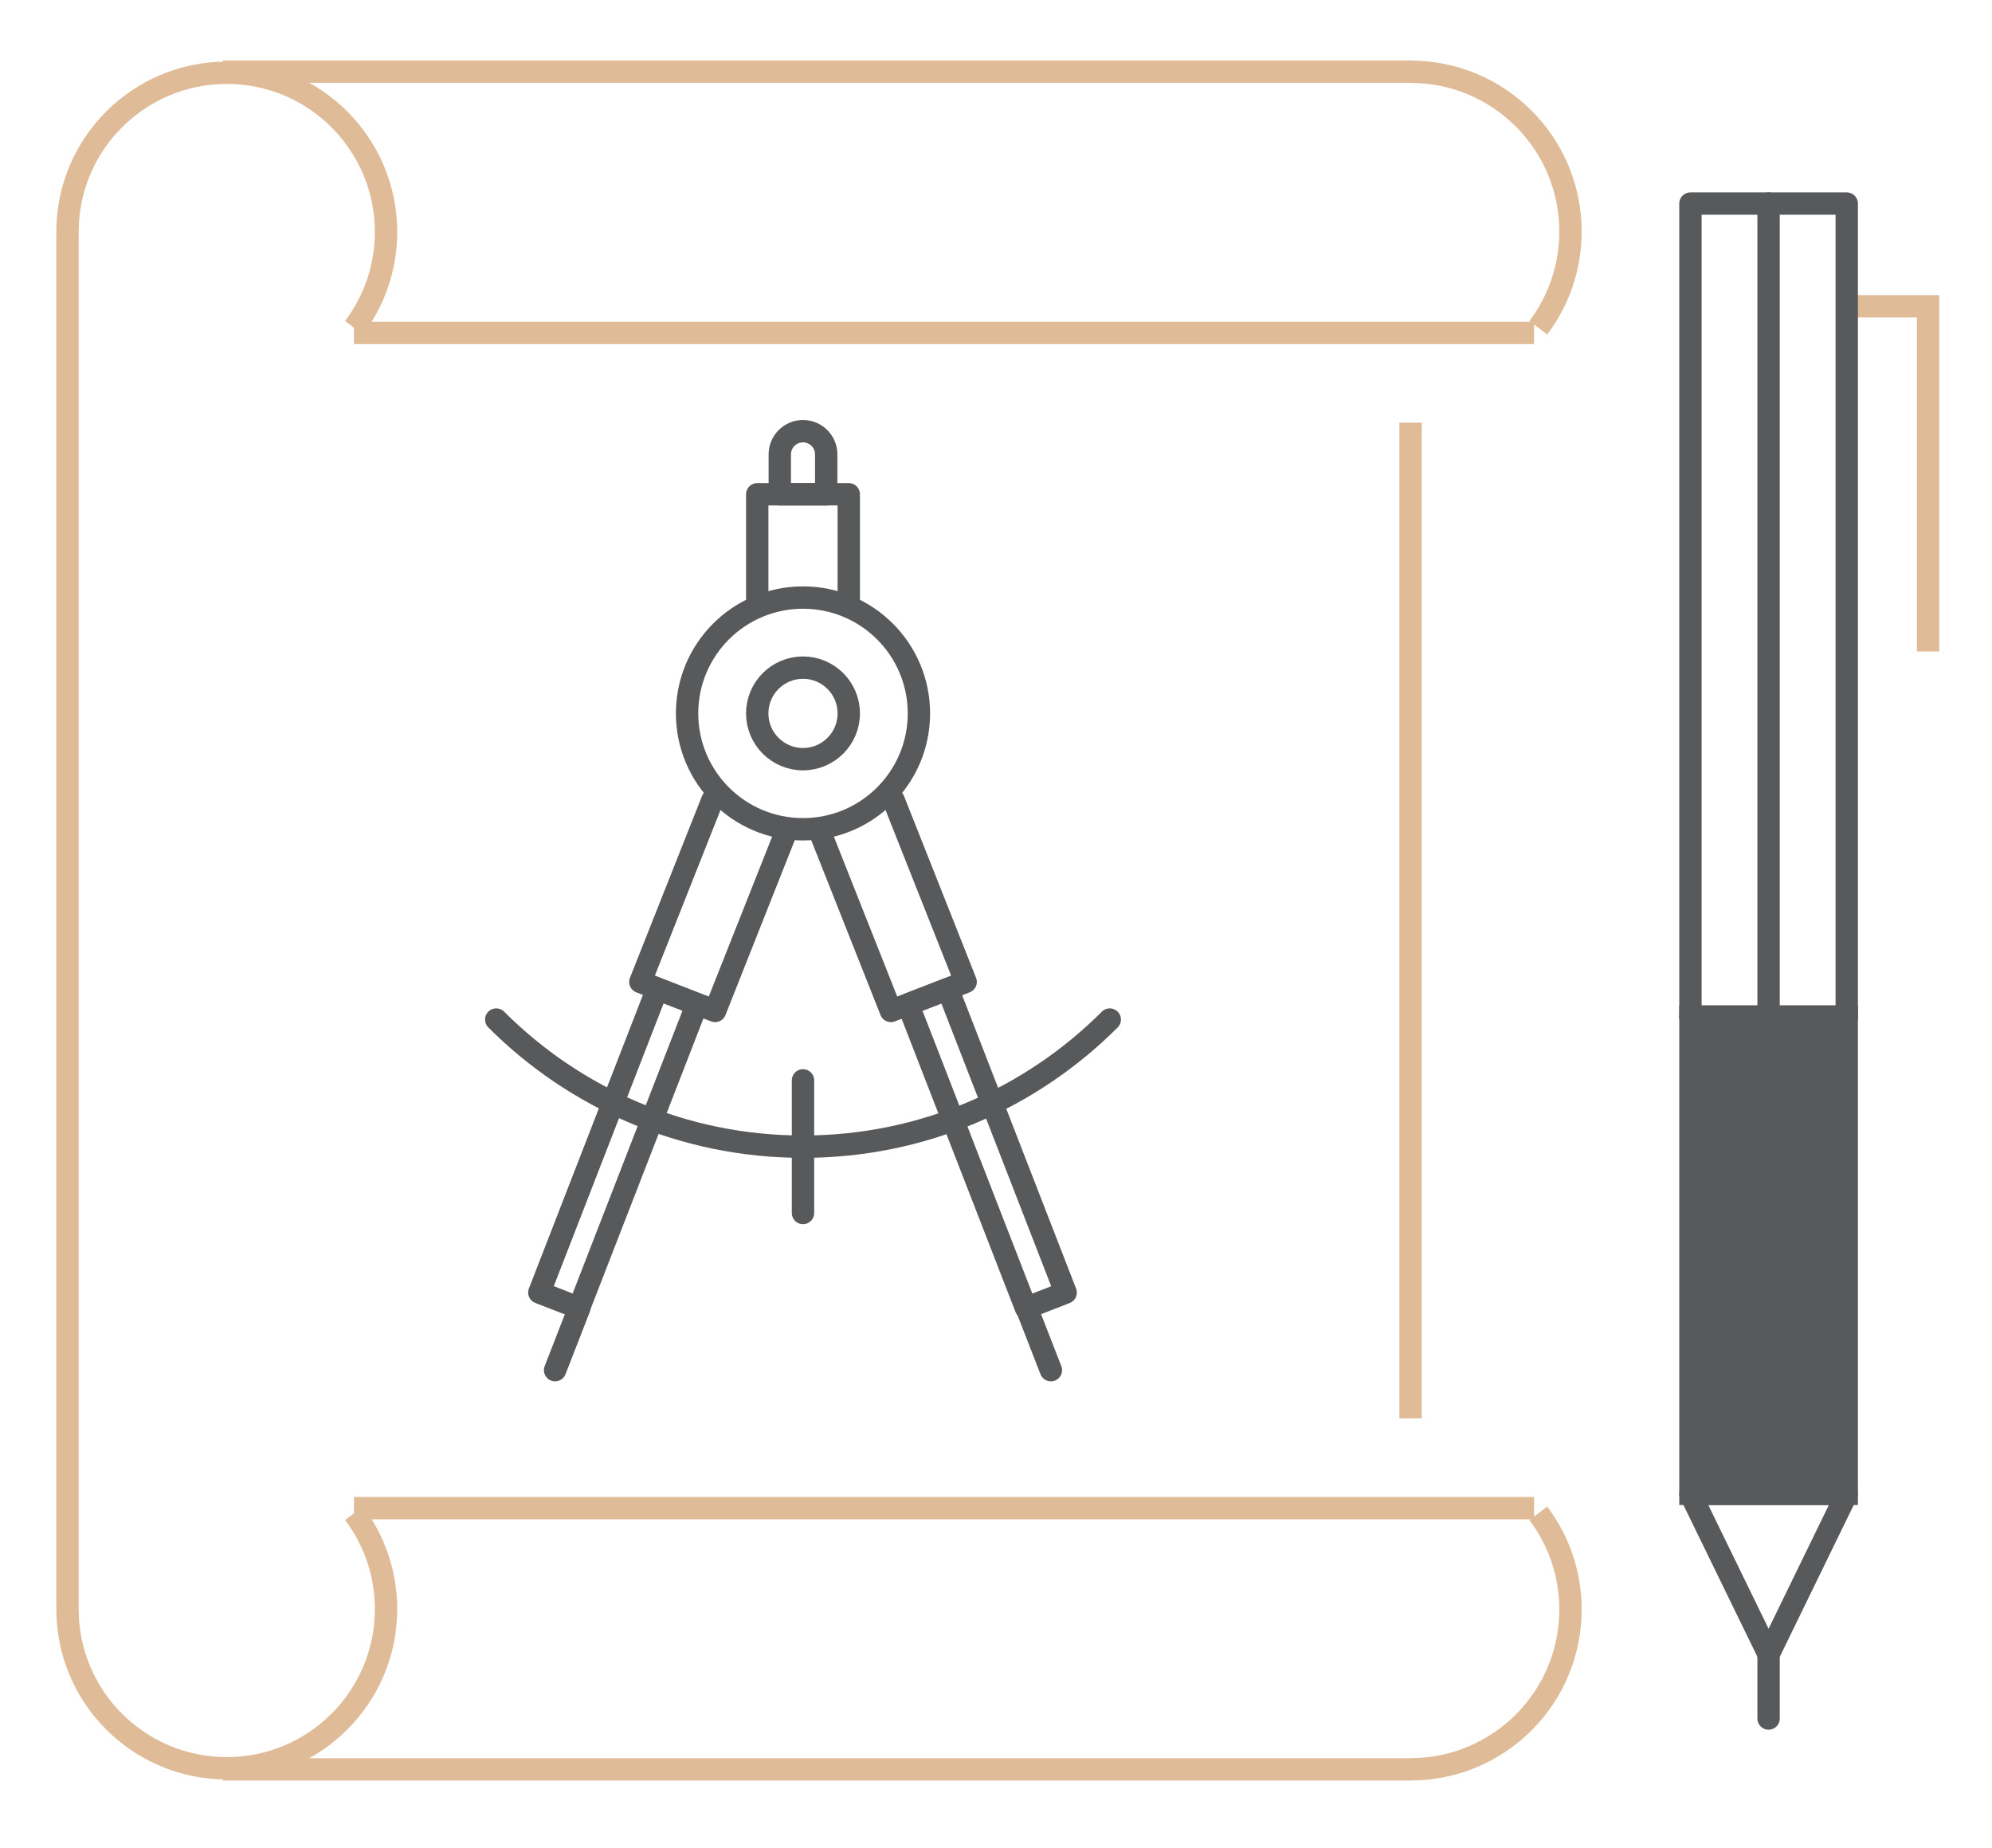 <?xml version="1.0" encoding="utf-8"?>
<!-- Generator: Adobe Illustrator 16.0.0, SVG Export Plug-In . SVG Version: 6.00 Build 0)  -->
<!DOCTYPE svg PUBLIC "-//W3C//DTD SVG 1.1//EN" "http://www.w3.org/Graphics/SVG/1.1/DTD/svg11.dtd">
<svg version="1.1" id="Слой_1" xmlns="http://www.w3.org/2000/svg" xmlns:xlink="http://www.w3.org/1999/xlink" x="0px" y="0px"
	 width="267.333px" height="248px" viewBox="0 0 267.333 248" enable-background="new 0 0 267.333 248" xml:space="preserve">
<g>
	<defs>
		<rect id="SVGID_1_" x="-227.667" y="-624.111" width="1440" height="3111"/>
	</defs>
	<clipPath id="SVGID_2_">
		<use xlink:href="#SVGID_1_"  overflow="visible"/>
	</clipPath>
	<polyline clip-path="url(#SVGID_2_)" fill="none" stroke="#E0BB97" stroke-width="3" stroke-miterlimit="10" points="
		247.837,41.099 258.756,41.099 258.756,87.422 	"/>
</g>
<g>
	<defs>
		<rect id="SVGID_3_" x="226.863" y="136.426" width="20.975" height="64.03"/>
	</defs>
	<clipPath id="SVGID_4_">
		<use xlink:href="#SVGID_3_"  overflow="visible"/>
	</clipPath>
	<g clip-path="url(#SVGID_4_)">
		<defs>
			<rect id="SVGID_5_" x="-227.667" y="-624.111" width="1440" height="3111"/>
		</defs>
		<clipPath id="SVGID_6_">
			<use xlink:href="#SVGID_5_"  overflow="visible"/>
		</clipPath>
		<rect x="221.863" y="131.426" clip-path="url(#SVGID_6_)" fill="#58595B" width="30.975" height="74.03"/>
	</g>
</g>
<g>
	<defs>
		<rect id="SVGID_7_" x="-227.667" y="-624.111" width="1440" height="3111"/>
	</defs>
	<clipPath id="SVGID_8_">
		<use xlink:href="#SVGID_7_"  overflow="visible"/>
	</clipPath>
	
		<rect x="226.863" y="136.426" clip-path="url(#SVGID_8_)" fill="none" stroke="#58595B" stroke-width="3" stroke-miterlimit="10" width="20.975" height="64.03"/>
	
		<rect x="226.863" y="27.317" clip-path="url(#SVGID_8_)" fill="none" stroke="#58595B" stroke-width="3" stroke-linecap="round" stroke-linejoin="round" stroke-miterlimit="10" width="20.975" height="109.109"/>
	
		<polygon clip-path="url(#SVGID_8_)" fill="none" stroke="#58595B" stroke-width="3" stroke-linecap="round" stroke-linejoin="round" stroke-miterlimit="10" points="
		237.35,221.98 226.862,200.456 247.837,200.456 	"/>
	
		<line clip-path="url(#SVGID_8_)" fill="none" stroke="#58595B" stroke-width="3" stroke-linecap="round" stroke-linejoin="round" stroke-miterlimit="10" x1="237.35" y1="27.317" x2="237.35" y2="136.426"/>
	
		<line clip-path="url(#SVGID_8_)" fill="none" stroke="#58595B" stroke-width="3" stroke-linecap="round" stroke-linejoin="round" stroke-miterlimit="10" x1="226.862" y1="136.426" x2="247.837" y2="136.426"/>
	
		<line clip-path="url(#SVGID_8_)" fill="none" stroke="#58595B" stroke-width="3" stroke-linecap="round" stroke-linejoin="round" stroke-miterlimit="10" x1="237.35" y1="221.979" x2="237.35" y2="230.604"/>
	<path clip-path="url(#SVGID_8_)" fill="none" stroke="#E0BB97" stroke-width="3" stroke-miterlimit="10" d="M47.506,43.974
		c2.7-3.575,4.301-8.027,4.301-12.851c0-11.796-9.57-21.36-21.374-21.36c-11.806,0-21.376,9.564-21.376,21.36V215.92
		c0,11.798,9.57,21.36,21.376,21.36c11.804,0,21.374-9.562,21.374-21.36c0-4.824-1.601-9.275-4.301-12.851"/>
	
		<line clip-path="url(#SVGID_8_)" fill="none" stroke="#E0BB97" stroke-width="3" stroke-miterlimit="10" x1="47.506" y1="44.673" x2="205.879" y2="44.673"/>
	
		<line clip-path="url(#SVGID_8_)" fill="none" stroke="#E0BB97" stroke-width="3" stroke-miterlimit="10" x1="189.389" y1="9.612" x2="29.921" y2="9.612"/>
	<path clip-path="url(#SVGID_8_)" fill="none" stroke="#E0BB97" stroke-width="3" stroke-miterlimit="10" d="M206.446,43.974
		c2.71-3.59,4.318-8.059,4.318-12.901c0-11.845-9.608-21.445-21.46-21.445"/>
	
		<line clip-path="url(#SVGID_8_)" fill="none" stroke="#E0BB97" stroke-width="3" stroke-miterlimit="10" x1="189.389" y1="237.433" x2="29.921" y2="237.433"/>
	
		<line clip-path="url(#SVGID_8_)" fill="none" stroke="#E0BB97" stroke-width="3" stroke-miterlimit="10" x1="47.506" y1="202.372" x2="205.879" y2="202.372"/>
	<path clip-path="url(#SVGID_8_)" fill="none" stroke="#E0BB97" stroke-width="3" stroke-miterlimit="10" d="M206.446,203.07
		c2.71,3.591,4.318,8.06,4.318,12.902c0,11.845-9.608,21.445-21.46,21.445"/>
	
		<line clip-path="url(#SVGID_8_)" fill="none" stroke="#E0BB97" stroke-width="3" stroke-miterlimit="10" x1="189.304" y1="56.717" x2="189.304" y2="190.327"/>
	
		<circle clip-path="url(#SVGID_8_)" fill="none" stroke="#58595B" stroke-width="3" stroke-linecap="round" stroke-linejoin="round" stroke-miterlimit="10" cx="107.765" cy="95.729" r="6.142"/>
	
		<ellipse clip-path="url(#SVGID_8_)" fill="none" stroke="#58595B" stroke-width="3" stroke-linecap="round" stroke-linejoin="round" stroke-miterlimit="10" cx="107.765" cy="95.73" rx="15.557" ry="15.546"/>
	
		<polyline clip-path="url(#SVGID_8_)" fill="none" stroke="#58595B" stroke-width="3" stroke-linecap="round" stroke-linejoin="round" stroke-miterlimit="10" points="
		101.624,80.859 101.624,66.326 113.907,66.326 113.907,80.859 	"/>
	
		<path clip-path="url(#SVGID_8_)" fill="none" stroke="#58595B" stroke-width="3" stroke-linecap="round" stroke-linejoin="round" stroke-miterlimit="10" d="
		M107.765,57.858c-1.721,0-3.115,1.395-3.115,3.112v5.357h6.229V60.97C110.88,59.252,109.486,57.858,107.765,57.858z"/>
	
		<polyline clip-path="url(#SVGID_8_)" fill="none" stroke="#58595B" stroke-width="3" stroke-linecap="round" stroke-linejoin="round" stroke-miterlimit="10" points="
		109.901,111.276 119.564,135.658 129.593,131.76 119.931,107.378 	"/>
	
		<rect x="129.647" y="132.219" transform="matrix(0.932 -0.362 0.362 0.932 -46.828 58.494)" clip-path="url(#SVGID_8_)" fill="none" stroke="#58595B" stroke-width="3" stroke-linecap="round" stroke-linejoin="round" stroke-miterlimit="10" width="5.717" height="43.704"/>
	
		<line clip-path="url(#SVGID_8_)" fill="none" stroke="#58595B" stroke-width="3" stroke-linecap="round" stroke-linejoin="round" stroke-miterlimit="10" x1="137.769" y1="175.471" x2="141.033" y2="183.858"/>
	
		<polyline clip-path="url(#SVGID_8_)" fill="none" stroke="#58595B" stroke-width="3" stroke-linecap="round" stroke-linejoin="round" stroke-miterlimit="10" points="
		105.628,111.276 95.966,135.658 85.938,131.76 95.601,107.378 	"/>
	
		<rect x="80.166" y="132.219" transform="matrix(-0.932 -0.362 0.362 -0.932 104.558 327.758)" clip-path="url(#SVGID_8_)" fill="none" stroke="#58595B" stroke-width="3" stroke-linecap="round" stroke-linejoin="round" stroke-miterlimit="10" width="5.716" height="43.704"/>
	
		<line clip-path="url(#SVGID_8_)" fill="none" stroke="#58595B" stroke-width="3" stroke-linecap="round" stroke-linejoin="round" stroke-miterlimit="10" x1="77.761" y1="175.471" x2="74.497" y2="183.858"/>
	
		<path clip-path="url(#SVGID_8_)" fill="none" stroke="#58595B" stroke-width="3" stroke-linecap="round" stroke-linejoin="round" stroke-miterlimit="10" d="
		M66.597,136.811c10.531,10.539,25.086,17.059,41.168,17.059c16.082,0,30.638-6.52,41.169-17.059"/>
	
		<line clip-path="url(#SVGID_8_)" fill="none" stroke="#58595B" stroke-width="3" stroke-linecap="round" stroke-linejoin="round" stroke-miterlimit="10" x1="107.765" y1="144.97" x2="107.765" y2="162.769"/>
</g>
<g>
	<defs>
		<polygon id="SVGID_9_" points="207.761,1851.799 207.761,1874.407 240.268,1874.407 223.498,1851.799 		"/>
	</defs>
	<clipPath id="SVGID_10_">
		<use xlink:href="#SVGID_9_"  overflow="visible"/>
	</clipPath>
	<g clip-path="url(#SVGID_10_)">
		<defs>
			<rect id="SVGID_11_" x="-227.667" y="-624.111" width="1440" height="3111"/>
		</defs>
		<clipPath id="SVGID_12_">
			<use xlink:href="#SVGID_11_"  overflow="visible"/>
		</clipPath>
	</g>
</g>
<g>
	<defs>
		<rect id="SVGID_13_" x="-227.667" y="-624.111" width="1440" height="3111"/>
	</defs>
	<clipPath id="SVGID_14_">
		<use xlink:href="#SVGID_13_"  overflow="visible"/>
	</clipPath>
</g>
<g>
	<defs>
		<path id="SVGID_15_" d="M245.67,1924.499c0,10.293-8.351,18.638-18.653,18.638s-18.653-8.345-18.653-18.638
			s8.351-18.637,18.653-18.637S245.67,1914.206,245.67,1924.499"/>
	</defs>
	<clipPath id="SVGID_16_">
		<use xlink:href="#SVGID_15_"  overflow="visible"/>
	</clipPath>
	<g clip-path="url(#SVGID_16_)">
		<defs>
			<rect id="SVGID_17_" x="-227.667" y="-624.111" width="1440" height="3111"/>
		</defs>
		<clipPath id="SVGID_18_">
			<use xlink:href="#SVGID_17_"  overflow="visible"/>
		</clipPath>
	</g>
</g>
<g>
	<defs>
		<rect id="SVGID_19_" x="-227.667" y="-624.111" width="1440" height="3111"/>
	</defs>
	<clipPath id="SVGID_20_">
		<use xlink:href="#SVGID_19_"  overflow="visible"/>
	</clipPath>
</g>
<g>
	<defs>
		<path id="SVGID_21_" d="M234.012,1924.499c0,3.86-3.132,6.989-6.995,6.989s-6.995-3.129-6.995-6.989
			c0-3.859,3.132-6.989,6.995-6.989S234.012,1920.64,234.012,1924.499"/>
	</defs>
	<clipPath id="SVGID_22_">
		<use xlink:href="#SVGID_21_"  overflow="visible"/>
	</clipPath>
	<g clip-path="url(#SVGID_22_)">
		<defs>
			<rect id="SVGID_23_" x="-227.667" y="-624.111" width="1440" height="3111"/>
		</defs>
		<clipPath id="SVGID_24_">
			<use xlink:href="#SVGID_23_"  overflow="visible"/>
		</clipPath>
	</g>
</g>
<g>
	<defs>
		<ellipse id="SVGID_25_" cx="227.017" cy="1924.499" rx="6.995" ry="6.989"/>
	</defs>
	<clipPath id="SVGID_26_">
		<use xlink:href="#SVGID_25_"  overflow="visible"/>
	</clipPath>
	<g clip-path="url(#SVGID_26_)">
		<defs>
			<rect id="SVGID_27_" x="-227.667" y="-624.111" width="1440" height="3111"/>
		</defs>
		<clipPath id="SVGID_28_">
			<use xlink:href="#SVGID_27_"  overflow="visible"/>
		</clipPath>
	</g>
</g>
<g>
	<defs>
		<rect id="SVGID_29_" x="-227.667" y="-624.111" width="1440" height="3111"/>
	</defs>
	<clipPath id="SVGID_30_">
		<use xlink:href="#SVGID_29_"  overflow="visible"/>
	</clipPath>
</g>
<g>
	<defs>
		<path id="SVGID_31_" d="M105.17,1924.499c0,10.293-8.351,18.638-18.653,18.638s-18.653-8.345-18.653-18.638
			s8.351-18.637,18.653-18.637S105.17,1914.206,105.17,1924.499"/>
	</defs>
	<clipPath id="SVGID_32_">
		<use xlink:href="#SVGID_31_"  overflow="visible"/>
	</clipPath>
	<g clip-path="url(#SVGID_32_)">
		<defs>
			<rect id="SVGID_33_" x="-227.667" y="-624.111" width="1440" height="3111"/>
		</defs>
		<clipPath id="SVGID_34_">
			<use xlink:href="#SVGID_33_"  overflow="visible"/>
		</clipPath>
	</g>
</g>
<g>
	<defs>
		<rect id="SVGID_35_" x="-227.667" y="-624.111" width="1440" height="3111"/>
	</defs>
	<clipPath id="SVGID_36_">
		<use xlink:href="#SVGID_35_"  overflow="visible"/>
	</clipPath>
</g>
<g>
	<defs>
		<path id="SVGID_37_" d="M93.512,1924.499c0,3.86-3.132,6.989-6.995,6.989c-3.863,0-6.995-3.129-6.995-6.989
			c0-3.859,3.132-6.989,6.995-6.989C90.38,1917.51,93.512,1920.64,93.512,1924.499"/>
	</defs>
	<clipPath id="SVGID_38_">
		<use xlink:href="#SVGID_37_"  overflow="visible"/>
	</clipPath>
	<g clip-path="url(#SVGID_38_)">
		<defs>
			<rect id="SVGID_39_" x="-227.667" y="-624.111" width="1440" height="3111"/>
		</defs>
		<clipPath id="SVGID_40_">
			<use xlink:href="#SVGID_39_"  overflow="visible"/>
		</clipPath>
	</g>
</g>
<g>
	<defs>
		<rect id="SVGID_41_" x="-227.667" y="-624.111" width="1440" height="3111"/>
	</defs>
	<clipPath id="SVGID_42_">
		<use xlink:href="#SVGID_41_"  overflow="visible"/>
	</clipPath>
</g>
<g>
	<defs>
		<path id="SVGID_43_" d="M60.917,942.473h66.096H60.917z"/>
	</defs>
	<clipPath id="SVGID_44_">
		<use xlink:href="#SVGID_43_"  overflow="visible"/>
	</clipPath>
	<g clip-path="url(#SVGID_44_)">
		<defs>
			<rect id="SVGID_45_" x="-227.667" y="-624.111" width="1440" height="3111"/>
		</defs>
		<clipPath id="SVGID_46_">
			<use xlink:href="#SVGID_45_"  overflow="visible"/>
		</clipPath>
	</g>
</g>
<g>
	<defs>
		<rect id="SVGID_47_" x="-227.667" y="-624.111" width="1440" height="3111"/>
	</defs>
	<clipPath id="SVGID_48_">
		<use xlink:href="#SVGID_47_"  overflow="visible"/>
	</clipPath>
</g>
<g>
	<defs>
		<path id="SVGID_49_" d="M60.917,952.662h66.096H60.917z"/>
	</defs>
	<clipPath id="SVGID_50_">
		<use xlink:href="#SVGID_49_"  overflow="visible"/>
	</clipPath>
	<g clip-path="url(#SVGID_50_)">
		<defs>
			<rect id="SVGID_51_" x="-227.667" y="-624.111" width="1440" height="3111"/>
		</defs>
		<clipPath id="SVGID_52_">
			<use xlink:href="#SVGID_51_"  overflow="visible"/>
		</clipPath>
	</g>
</g>
<g>
	<defs>
		<rect id="SVGID_53_" x="-227.667" y="-624.111" width="1440" height="3111"/>
	</defs>
	<clipPath id="SVGID_54_">
		<use xlink:href="#SVGID_53_"  overflow="visible"/>
	</clipPath>
</g>
<g>
	<defs>
		<path id="SVGID_55_" d="M41.416,970.26h105.097H41.416z"/>
	</defs>
	<clipPath id="SVGID_56_">
		<use xlink:href="#SVGID_55_"  overflow="visible"/>
	</clipPath>
	<g clip-path="url(#SVGID_56_)">
		<defs>
			<rect id="SVGID_57_" x="-227.667" y="-624.111" width="1440" height="3111"/>
		</defs>
		<clipPath id="SVGID_58_">
			<use xlink:href="#SVGID_57_"  overflow="visible"/>
		</clipPath>
	</g>
</g>
<g>
	<defs>
		<rect id="SVGID_59_" x="-227.667" y="-624.111" width="1440" height="3111"/>
	</defs>
	<clipPath id="SVGID_60_">
		<use xlink:href="#SVGID_59_"  overflow="visible"/>
	</clipPath>
</g>
<g>
	<defs>
		<path id="SVGID_61_" d="M41.416,980.26h105.097H41.416z"/>
	</defs>
	<clipPath id="SVGID_62_">
		<use xlink:href="#SVGID_61_"  overflow="visible"/>
	</clipPath>
	<g clip-path="url(#SVGID_62_)">
		<defs>
			<rect id="SVGID_63_" x="-227.667" y="-624.111" width="1440" height="3111"/>
		</defs>
		<clipPath id="SVGID_64_">
			<use xlink:href="#SVGID_63_"  overflow="visible"/>
		</clipPath>
	</g>
</g>
<g>
	<defs>
		<rect id="SVGID_65_" x="-227.667" y="-624.111" width="1440" height="3111"/>
	</defs>
	<clipPath id="SVGID_66_">
		<use xlink:href="#SVGID_65_"  overflow="visible"/>
	</clipPath>
</g>
<g>
	<defs>
		<path id="SVGID_67_" d="M41.416,990.261h105.097H41.416z"/>
	</defs>
	<clipPath id="SVGID_68_">
		<use xlink:href="#SVGID_67_"  overflow="visible"/>
	</clipPath>
	<g clip-path="url(#SVGID_68_)">
		<defs>
			<rect id="SVGID_69_" x="-227.667" y="-624.111" width="1440" height="3111"/>
		</defs>
		<clipPath id="SVGID_70_">
			<use xlink:href="#SVGID_69_"  overflow="visible"/>
		</clipPath>
	</g>
</g>
<g>
	<defs>
		<rect id="SVGID_71_" x="-227.667" y="-624.111" width="1440" height="3111"/>
	</defs>
	<clipPath id="SVGID_72_">
		<use xlink:href="#SVGID_71_"  overflow="visible"/>
	</clipPath>
</g>
<g>
	<defs>
		<path id="SVGID_73_" d="M41.416,1000.261h105.097H41.416z"/>
	</defs>
	<clipPath id="SVGID_74_">
		<use xlink:href="#SVGID_73_"  overflow="visible"/>
	</clipPath>
	<g clip-path="url(#SVGID_74_)">
		<defs>
			<rect id="SVGID_75_" x="-227.667" y="-624.111" width="1440" height="3111"/>
		</defs>
		<clipPath id="SVGID_76_">
			<use xlink:href="#SVGID_75_"  overflow="visible"/>
		</clipPath>
	</g>
</g>
<g>
	<defs>
		<rect id="SVGID_77_" x="-227.667" y="-624.111" width="1440" height="3111"/>
	</defs>
	<clipPath id="SVGID_78_">
		<use xlink:href="#SVGID_77_"  overflow="visible"/>
	</clipPath>
</g>
<g>
	<defs>
		<path id="SVGID_79_" d="M41.416,1010.261h105.097H41.416z"/>
	</defs>
	<clipPath id="SVGID_80_">
		<use xlink:href="#SVGID_79_"  overflow="visible"/>
	</clipPath>
	<g clip-path="url(#SVGID_80_)">
		<defs>
			<rect id="SVGID_81_" x="-227.667" y="-624.111" width="1440" height="3111"/>
		</defs>
		<clipPath id="SVGID_82_">
			<use xlink:href="#SVGID_81_"  overflow="visible"/>
		</clipPath>
	</g>
</g>
<g>
	<defs>
		<rect id="SVGID_83_" x="-227.667" y="-624.111" width="1440" height="3111"/>
	</defs>
	<clipPath id="SVGID_84_">
		<use xlink:href="#SVGID_83_"  overflow="visible"/>
	</clipPath>
</g>
<g>
	<defs>
		<path id="SVGID_85_" d="M41.416,1020.261h105.097H41.416z"/>
	</defs>
	<clipPath id="SVGID_86_">
		<use xlink:href="#SVGID_85_"  overflow="visible"/>
	</clipPath>
	<g clip-path="url(#SVGID_86_)">
		<defs>
			<rect id="SVGID_87_" x="-227.667" y="-624.111" width="1440" height="3111"/>
		</defs>
		<clipPath id="SVGID_88_">
			<use xlink:href="#SVGID_87_"  overflow="visible"/>
		</clipPath>
	</g>
</g>
<g>
	<defs>
		<rect id="SVGID_89_" x="-227.667" y="-624.111" width="1440" height="3111"/>
	</defs>
	<clipPath id="SVGID_90_">
		<use xlink:href="#SVGID_89_"  overflow="visible"/>
	</clipPath>
</g>
<g>
	<defs>
		<path id="SVGID_91_" d="M55.427,1030.26h77.075H55.427z"/>
	</defs>
	<clipPath id="SVGID_92_">
		<use xlink:href="#SVGID_91_"  overflow="visible"/>
	</clipPath>
	<g clip-path="url(#SVGID_92_)">
		<defs>
			<rect id="SVGID_93_" x="-227.667" y="-624.111" width="1440" height="3111"/>
		</defs>
		<clipPath id="SVGID_94_">
			<use xlink:href="#SVGID_93_"  overflow="visible"/>
		</clipPath>
	</g>
</g>
<g>
	<defs>
		<rect id="SVGID_95_" x="-227.667" y="-624.111" width="1440" height="3111"/>
	</defs>
	<clipPath id="SVGID_96_">
		<use xlink:href="#SVGID_95_"  overflow="visible"/>
	</clipPath>
</g>
<g>
	<defs>
		<polyline id="SVGID_97_" points="72.68,1075.693 80.18,1071.026 87.013,1080.026 92.68,1075.693 105.68,1075.693 		"/>
	</defs>
	<clipPath id="SVGID_98_">
		<use xlink:href="#SVGID_97_"  overflow="visible"/>
	</clipPath>
	<g clip-path="url(#SVGID_98_)">
		<defs>
			<rect id="SVGID_99_" x="-227.667" y="-624.111" width="1440" height="3111"/>
		</defs>
		<clipPath id="SVGID_100_">
			<use xlink:href="#SVGID_99_"  overflow="visible"/>
		</clipPath>
	</g>
</g>
<g>
	<defs>
		<rect id="SVGID_101_" x="-227.667" y="-624.111" width="1440" height="3111"/>
	</defs>
	<clipPath id="SVGID_102_">
		<use xlink:href="#SVGID_101_"  overflow="visible"/>
	</clipPath>
</g>
<g>
	<defs>
		<circle id="SVGID_103_" cx="130.014" cy="1075.693" r="16.5"/>
	</defs>
	<clipPath id="SVGID_104_">
		<use xlink:href="#SVGID_103_"  overflow="visible"/>
	</clipPath>
	<g clip-path="url(#SVGID_104_)">
		<defs>
			<rect id="SVGID_105_" x="-227.667" y="-624.111" width="1440" height="3111"/>
		</defs>
		<clipPath id="SVGID_106_">
			<use xlink:href="#SVGID_105_"  overflow="visible"/>
		</clipPath>
	</g>
</g>
<g>
	<defs>
		<rect id="SVGID_107_" x="-227.667" y="-624.111" width="1440" height="3111"/>
	</defs>
	<clipPath id="SVGID_108_">
		<use xlink:href="#SVGID_107_"  overflow="visible"/>
	</clipPath>
</g>
<g>
	<defs>
		<path id="SVGID_109_" d="M140.731,1075.693c0,5.92-4.798,10.719-10.718,10.719c-5.919,0-10.718-4.799-10.718-10.719
			s4.799-10.718,10.718-10.718C135.934,1064.976,140.731,1069.773,140.731,1075.693"/>
	</defs>
	<clipPath id="SVGID_110_">
		<use xlink:href="#SVGID_109_"  overflow="visible"/>
	</clipPath>
	<g clip-path="url(#SVGID_110_)">
		<defs>
			<rect id="SVGID_111_" x="-227.667" y="-624.111" width="1440" height="3111"/>
		</defs>
		<clipPath id="SVGID_112_">
			<use xlink:href="#SVGID_111_"  overflow="visible"/>
		</clipPath>
	</g>
</g>
<g>
	<defs>
		<rect id="SVGID_113_" x="-227.667" y="-624.111" width="1440" height="3111"/>
	</defs>
	<clipPath id="SVGID_114_">
		<use xlink:href="#SVGID_113_"  overflow="visible"/>
	</clipPath>
</g>
<g>
	<defs>
		<rect id="SVGID_115_" x="209.014" y="993.574" width="10" height="69.42"/>
	</defs>
	<clipPath id="SVGID_116_">
		<use xlink:href="#SVGID_115_"  overflow="visible"/>
	</clipPath>
	<g clip-path="url(#SVGID_116_)">
		<defs>
			<rect id="SVGID_117_" x="-227.667" y="-624.111" width="1440" height="3111"/>
		</defs>
		<clipPath id="SVGID_118_">
			<use xlink:href="#SVGID_117_"  overflow="visible"/>
		</clipPath>
	</g>
</g>
<g>
	<defs>
		<path id="SVGID_119_" d="M141.99,906.04c0,2.368-1.92,4.288-4.288,4.288H50.228c-2.368,0-4.288-1.92-4.288-4.288v-22.083
			c0-2.368,1.92-4.288,4.288-4.288h87.474c2.368,0,4.288,1.92,4.288,4.288V906.04z"/>
	</defs>
	<clipPath id="SVGID_120_">
		<use xlink:href="#SVGID_119_"  overflow="visible"/>
	</clipPath>
	<g clip-path="url(#SVGID_120_)">
		<defs>
			<rect id="SVGID_121_" x="-227.667" y="-624.111" width="1440" height="3111"/>
		</defs>
		<clipPath id="SVGID_122_">
			<use xlink:href="#SVGID_121_"  overflow="visible"/>
		</clipPath>
	</g>
</g>
<g>
	<defs>
		<rect id="SVGID_123_" x="-227.667" y="-624.111" width="1440" height="3111"/>
	</defs>
	<clipPath id="SVGID_124_">
		<use xlink:href="#SVGID_123_"  overflow="visible"/>
	</clipPath>
</g>
<g>
	<defs>
		<path id="SVGID_125_" d="M141.99,906.04c0,2.368-1.92,4.288-4.288,4.288H50.228c-2.368,0-4.288-1.92-4.288-4.288v-22.083
			c0-2.368,1.92-4.288,4.288-4.288h87.474c2.368,0,4.288,1.92,4.288,4.288V906.04z"/>
	</defs>
	<clipPath id="SVGID_126_">
		<use xlink:href="#SVGID_125_"  overflow="visible"/>
	</clipPath>
	<g clip-path="url(#SVGID_126_)">
		<defs>
			<rect id="SVGID_127_" x="-227.667" y="-624.111" width="1440" height="3111"/>
		</defs>
		<clipPath id="SVGID_128_">
			<use xlink:href="#SVGID_127_"  overflow="visible"/>
		</clipPath>
	</g>
</g>
<g>
	<defs>
		<rect id="SVGID_129_" x="-227.667" y="-624.111" width="1440" height="3111"/>
	</defs>
	<clipPath id="SVGID_130_">
		<use xlink:href="#SVGID_129_"  overflow="visible"/>
	</clipPath>
</g>
<g>
	<defs>
		<path id="SVGID_131_" d="M141.99,906.04c0,2.368-1.92,4.288-4.288,4.288H50.228c-2.368,0-4.288-1.92-4.288-4.288v-22.083
			c0-2.368,1.92-4.288,4.288-4.288h87.474c2.368,0,4.288,1.92,4.288,4.288V906.04z"/>
	</defs>
	<clipPath id="SVGID_132_">
		<use xlink:href="#SVGID_131_"  overflow="visible"/>
	</clipPath>
	<g clip-path="url(#SVGID_132_)">
		<defs>
			<rect id="SVGID_133_" x="-227.667" y="-624.111" width="1440" height="3111"/>
		</defs>
		<clipPath id="SVGID_134_">
			<use xlink:href="#SVGID_133_"  overflow="visible"/>
		</clipPath>
	</g>
</g>
<g>
	<defs>
		<rect id="SVGID_135_" x="-227.667" y="-624.111" width="1440" height="3111"/>
	</defs>
	<clipPath id="SVGID_136_">
		<use xlink:href="#SVGID_135_"  overflow="visible"/>
	</clipPath>
</g>
<g>
	<defs>
		<path id="SVGID_137_" d="M228.014,998.573c0-2.762-2.239-5-5-5h-36c-2.761,0-5,2.238-5,5v59.421c0,2.762,2.239,5,5,5h36
			c2.761,0,5-2.238,5-5V998.573z"/>
	</defs>
	<clipPath id="SVGID_138_">
		<use xlink:href="#SVGID_137_"  overflow="visible"/>
	</clipPath>
	<g clip-path="url(#SVGID_138_)">
		<defs>
			<rect id="SVGID_139_" x="-227.667" y="-624.111" width="1440" height="3111"/>
		</defs>
		<clipPath id="SVGID_140_">
			<use xlink:href="#SVGID_139_"  overflow="visible"/>
		</clipPath>
	</g>
</g>
<g>
	<defs>
		<rect id="SVGID_141_" x="-227.667" y="-624.111" width="1440" height="3111"/>
	</defs>
	<clipPath id="SVGID_142_">
		<use xlink:href="#SVGID_141_"  overflow="visible"/>
	</clipPath>
</g>
<g>
	<defs>
		<rect id="SVGID_143_" x="209.014" y="993.574" width="10" height="69.42"/>
	</defs>
	<clipPath id="SVGID_144_">
		<use xlink:href="#SVGID_143_"  overflow="visible"/>
	</clipPath>
	<g clip-path="url(#SVGID_144_)">
		<defs>
			<rect id="SVGID_145_" x="-227.667" y="-624.111" width="1440" height="3111"/>
		</defs>
		<clipPath id="SVGID_146_">
			<use xlink:href="#SVGID_145_"  overflow="visible"/>
		</clipPath>
	</g>
</g>
<rect x="-227.667" y="-624.111" fill="none" width="1440" height="3111"/>
<g>
	<defs>
		<rect id="SVGID_147_" x="105.821" y="489.924" width="6.814" height="6.816"/>
	</defs>
	<clipPath id="SVGID_148_">
		<use xlink:href="#SVGID_147_"  overflow="visible"/>
	</clipPath>
	<g clip-path="url(#SVGID_148_)">
		<defs>
			<rect id="SVGID_149_" x="-227.667" y="-624.111" width="1440" height="3111"/>
		</defs>
		<clipPath id="SVGID_150_">
			<use xlink:href="#SVGID_149_"  overflow="visible"/>
		</clipPath>
	</g>
</g>
<g>
	<defs>
		<rect id="SVGID_151_" x="118.158" y="489.924" width="6.814" height="6.816"/>
	</defs>
	<clipPath id="SVGID_152_">
		<use xlink:href="#SVGID_151_"  overflow="visible"/>
	</clipPath>
	<g clip-path="url(#SVGID_152_)">
		<defs>
			<rect id="SVGID_153_" x="-227.667" y="-624.111" width="1440" height="3111"/>
		</defs>
		<clipPath id="SVGID_154_">
			<use xlink:href="#SVGID_153_"  overflow="visible"/>
		</clipPath>
	</g>
</g>
<g>
	<defs>
		<rect id="SVGID_155_" x="130.495" y="489.924" width="6.815" height="6.816"/>
	</defs>
	<clipPath id="SVGID_156_">
		<use xlink:href="#SVGID_155_"  overflow="visible"/>
	</clipPath>
	<g clip-path="url(#SVGID_156_)">
		<defs>
			<rect id="SVGID_157_" x="-227.667" y="-624.111" width="1440" height="3111"/>
		</defs>
		<clipPath id="SVGID_158_">
			<use xlink:href="#SVGID_157_"  overflow="visible"/>
		</clipPath>
	</g>
</g>
<g>
	<defs>
		<rect id="SVGID_159_" x="142.832" y="489.924" width="6.814" height="6.816"/>
	</defs>
	<clipPath id="SVGID_160_">
		<use xlink:href="#SVGID_159_"  overflow="visible"/>
	</clipPath>
	<g clip-path="url(#SVGID_160_)">
		<defs>
			<rect id="SVGID_161_" x="-227.667" y="-624.111" width="1440" height="3111"/>
		</defs>
		<clipPath id="SVGID_162_">
			<use xlink:href="#SVGID_161_"  overflow="visible"/>
		</clipPath>
	</g>
</g>
<g>
	<defs>
		<rect id="SVGID_163_" x="155.169" y="489.924" width="6.815" height="6.816"/>
	</defs>
	<clipPath id="SVGID_164_">
		<use xlink:href="#SVGID_163_"  overflow="visible"/>
	</clipPath>
	<g clip-path="url(#SVGID_164_)">
		<defs>
			<rect id="SVGID_165_" x="-227.667" y="-624.111" width="1440" height="3111"/>
		</defs>
		<clipPath id="SVGID_166_">
			<use xlink:href="#SVGID_165_"  overflow="visible"/>
		</clipPath>
	</g>
</g>
<g>
	<defs>
		<rect id="SVGID_167_" x="167.507" y="489.924" width="6.815" height="6.816"/>
	</defs>
	<clipPath id="SVGID_168_">
		<use xlink:href="#SVGID_167_"  overflow="visible"/>
	</clipPath>
	<g clip-path="url(#SVGID_168_)">
		<defs>
			<rect id="SVGID_169_" x="-227.667" y="-624.111" width="1440" height="3111"/>
		</defs>
		<clipPath id="SVGID_170_">
			<use xlink:href="#SVGID_169_"  overflow="visible"/>
		</clipPath>
	</g>
</g>
<g>
	<defs>
		<rect id="SVGID_171_" x="215.844" y="563.633" width="20.585" height="62.897"/>
	</defs>
	<clipPath id="SVGID_172_">
		<use xlink:href="#SVGID_171_"  overflow="visible"/>
	</clipPath>
	<g clip-path="url(#SVGID_172_)">
		<defs>
			<rect id="SVGID_173_" x="-227.667" y="-624.111" width="1440" height="3111"/>
		</defs>
		<clipPath id="SVGID_174_">
			<use xlink:href="#SVGID_173_"  overflow="visible"/>
		</clipPath>
	</g>
</g>
<g>
	<defs>
		<rect id="SVGID_175_" x="-227.667" y="-624.111" width="1440" height="3111"/>
	</defs>
	<clipPath id="SVGID_176_">
		<use xlink:href="#SVGID_175_"  overflow="visible"/>
	</clipPath>
</g>
<g>
	<defs>
		<polygon id="SVGID_177_" points="221.603,-248.733 231.308,-258.438 252.644,-237.103 258.063,-242.523 236.728,-263.858 
			246.434,-273.563 187.85,-307.318 		"/>
	</defs>
	<clipPath id="SVGID_178_">
		<use xlink:href="#SVGID_177_"  overflow="visible"/>
	</clipPath>
	<g clip-path="url(#SVGID_178_)">
		<defs>
			<rect id="SVGID_179_" x="-227.667" y="-624.111" width="1440" height="3111"/>
		</defs>
		<clipPath id="SVGID_180_">
			<use xlink:href="#SVGID_179_"  overflow="visible"/>
		</clipPath>
	</g>
</g>
<g>
	<defs>
		<rect id="SVGID_181_" x="-227.667" y="-624.111" width="1440" height="3111"/>
	</defs>
	<clipPath id="SVGID_182_">
		<use xlink:href="#SVGID_181_"  overflow="visible"/>
	</clipPath>
</g>
<g>
	<defs>
		<path id="SVGID_183_" d="M34.18-275.217c0,0.675,0.548,1.223,1.224,1.223H92.53h40.669h47.062c0.677,0,1.224-0.548,1.224-1.223
			V-328.4v-72.769c0-0.675-0.547-1.223-1.224-1.223h-47.062c-0.675,0-1.222,0.548-1.222,1.223v54.272H92.53h-5.804v-1.779
			c0-1.059-0.861-1.919-1.919-1.919h-3.286c-0.675,0-1.223,0.547-1.223,1.223c0,0.676,0.548,1.225,1.223,1.225h2.756v1.25h-4.794
			v-2.475c0-0.676-0.548-1.223-1.224-1.223c-0.677,0-1.224,0.547-1.224,1.223v2.475H72.24v-1.25h2.752
			c0.678,0,1.225-0.549,1.225-1.225c0-0.676-0.547-1.223-1.225-1.223H71.71c-1.058,0-1.918,0.86-1.918,1.919v1.779H58.145v-1.779
			c0-1.059-0.862-1.919-1.917-1.919h-3.286c-0.676,0-1.224,0.547-1.224,1.223c0,0.676,0.548,1.225,1.224,1.225h2.754v1.25h-4.795
			v-2.475c0-0.676-0.547-1.223-1.223-1.223c-0.677,0-1.225,0.547-1.225,1.223v2.475h-4.795v-1.25h2.755
			c0.677,0,1.224-0.549,1.224-1.225c0-0.676-0.547-1.223-1.224-1.223h-3.285c-1.057,0-1.917,0.86-1.917,1.919v1.779h-5.807
			c-0.676,0-1.224,0.548-1.224,1.224V-275.217z M134.424-345.673v-54.271h44.613v70.32h-44.613V-345.673z M134.424-276.442h44.613
			v-50.733h-44.613V-276.442z M114.091-286.233h17.886v-40.942h-17.886V-286.233z M93.755-341.456h38.222v-2.993H93.755V-341.456z
			 M93.755-329.623h38.222v-9.384H93.755V-329.623z M93.755-286.233h17.887v-40.942H93.755V-286.233z M93.755-276.442h38.222v-7.344
			H93.755V-276.442z M36.628-335.677h54.679v-8.772H36.628V-335.677z M36.628-333.228h54.679v6.733h-3.945v-2.789
			c0-0.676-0.548-1.224-1.223-1.224H41.798c-0.677,0-1.225,0.548-1.225,1.224v2.789h-3.945V-333.228z M43.021-326.495h41.893v-1.564
			H43.021V-326.495z M36.628-321.191h54.679v-2.857H36.628V-321.191z M43.021-291.674h41.893v-8.909H43.021V-291.674z
			 M54.465-303.032c0.604-4.712,4.631-8.367,9.503-8.367c4.873,0,8.899,3.655,9.503,8.367H54.465z M75.944-303.032
			c-0.615-6.065-5.752-10.815-11.976-10.815c-6.225,0-11.361,4.75-11.976,10.815h-8.971v-15.711h41.893v15.711H75.944z
			 M36.628-318.743h3.945v28.293c0,0.676,0.548,1.225,1.225,1.225h44.341c0.675,0,1.223-0.549,1.223-1.225v-28.293h3.945v32.51
			H36.628V-318.743z M36.628-276.442h54.679v-7.344H36.628V-276.442z"/>
	</defs>
	<clipPath id="SVGID_184_">
		<use xlink:href="#SVGID_183_"  overflow="visible"/>
	</clipPath>
	<g clip-path="url(#SVGID_184_)">
		<defs>
			<rect id="SVGID_185_" x="-227.667" y="-624.111" width="1440" height="3111"/>
		</defs>
		<clipPath id="SVGID_186_">
			<use xlink:href="#SVGID_185_"  overflow="visible"/>
		</clipPath>
	</g>
</g>
<g>
	<defs>
		<path id="SVGID_187_" d="M79.032-341.847c-0.892,0-1.616,0.724-1.616,1.616c0,0.891,0.724,1.614,1.616,1.614
			c0.891,0,1.614-0.723,1.614-1.614C80.646-341.123,79.923-341.847,79.032-341.847"/>
	</defs>
	<clipPath id="SVGID_188_">
		<use xlink:href="#SVGID_187_"  overflow="visible"/>
	</clipPath>
	<g clip-path="url(#SVGID_188_)">
		<defs>
			<rect id="SVGID_189_" x="-227.667" y="-624.111" width="1440" height="3111"/>
		</defs>
		<clipPath id="SVGID_190_">
			<use xlink:href="#SVGID_189_"  overflow="visible"/>
		</clipPath>
	</g>
</g>
<g>
	<defs>
		<path id="SVGID_191_" d="M72.128-341.456H55.807c-0.677,0-1.225,0.549-1.225,1.225c0,0.675,0.548,1.223,1.225,1.223h16.321
			c0.677,0,1.225-0.548,1.225-1.223C73.353-340.907,72.805-341.456,72.128-341.456"/>
	</defs>
	<clipPath id="SVGID_192_">
		<use xlink:href="#SVGID_191_"  overflow="visible"/>
	</clipPath>
	<g clip-path="url(#SVGID_192_)">
		<defs>
			<rect id="SVGID_193_" x="-227.667" y="-624.111" width="1440" height="3111"/>
		</defs>
		<clipPath id="SVGID_194_">
			<use xlink:href="#SVGID_193_"  overflow="visible"/>
		</clipPath>
	</g>
</g>
<g>
	<defs>
		<path id="SVGID_195_" d="M84.438-341.847c-0.891,0-1.615,0.724-1.615,1.616c0,0.891,0.724,1.614,1.615,1.614
			c0.893,0,1.615-0.723,1.615-1.614C86.053-341.123,85.331-341.847,84.438-341.847"/>
	</defs>
	<clipPath id="SVGID_196_">
		<use xlink:href="#SVGID_195_"  overflow="visible"/>
	</clipPath>
	<g clip-path="url(#SVGID_196_)">
		<defs>
			<rect id="SVGID_197_" x="-227.667" y="-624.111" width="1440" height="3111"/>
		</defs>
		<clipPath id="SVGID_198_">
			<use xlink:href="#SVGID_197_"  overflow="visible"/>
		</clipPath>
	</g>
</g>
<g>
	<defs>
		<path id="SVGID_199_" d="M107.085-324.182c-0.676,0-1.225,0.549-1.225,1.225v16.253c0,0.675,0.549,1.224,1.225,1.224
			c0.677,0,1.225-0.549,1.225-1.224v-16.253C108.31-323.633,107.762-324.182,107.085-324.182"/>
	</defs>
	<clipPath id="SVGID_200_">
		<use xlink:href="#SVGID_199_"  overflow="visible"/>
	</clipPath>
	<g clip-path="url(#SVGID_200_)">
		<defs>
			<rect id="SVGID_201_" x="-227.667" y="-624.111" width="1440" height="3111"/>
		</defs>
		<clipPath id="SVGID_202_">
			<use xlink:href="#SVGID_201_"  overflow="visible"/>
		</clipPath>
	</g>
</g>
<g>
	<defs>
		<path id="SVGID_203_" d="M127.624-384.132c0.676,0,1.223-0.548,1.223-1.224c0-0.676-0.547-1.225-1.223-1.225H98.107
			c-0.675,0-1.224,0.549-1.224,1.225c0,0.676,0.549,1.224,1.224,1.224h6.937v13.976h-3.375c-0.438,0-0.842,0.233-1.06,0.612
			c-0.219,0.379-0.219,0.846,0,1.225l4.6,7.957c0.219,0.379,0.623,0.611,1.059,0.611c0.438,0,0.842-0.232,1.061-0.611l4.6-7.957
			c0.219-0.379,0.219-0.846,0.001-1.225c-0.219-0.379-0.623-0.612-1.061-0.612h-3.376v-13.976h10.745v14.87l-4.437,7.673
			c-0.217,0.379-0.217,0.846,0,1.226c0.219,0.378,0.624,0.612,1.06,0.612h9.2c0.007-0.001,0.012-0.001,0.018,0
			c0.675,0,1.224-0.549,1.224-1.224c0-0.29-0.101-0.557-0.27-0.767l-4.348-7.52v-14.87H127.624z M108.749-367.708l-2.48,4.287
			l-2.478-4.287H108.749z M121.94-362.2h-4.957l2.478-4.286L121.94-362.2z"/>
	</defs>
	<clipPath id="SVGID_204_">
		<use xlink:href="#SVGID_203_"  overflow="visible"/>
	</clipPath>
	<g clip-path="url(#SVGID_204_)">
		<defs>
			<rect id="SVGID_205_" x="-227.667" y="-624.111" width="1440" height="3111"/>
		</defs>
		<clipPath id="SVGID_206_">
			<use xlink:href="#SVGID_205_"  overflow="visible"/>
		</clipPath>
	</g>
</g>
<g>
	<defs>
		<path id="SVGID_207_" d="M118.646-305.48c0.676,0,1.224-0.549,1.224-1.225v-16.253c0-0.675-0.548-1.224-1.224-1.224
			c-0.677,0-1.225,0.549-1.225,1.224v16.253C117.421-306.029,117.97-305.48,118.646-305.48"/>
	</defs>
	<clipPath id="SVGID_208_">
		<use xlink:href="#SVGID_207_"  overflow="visible"/>
	</clipPath>
	<g clip-path="url(#SVGID_208_)">
		<defs>
			<rect id="SVGID_209_" x="-227.667" y="-624.111" width="1440" height="3111"/>
		</defs>
		<clipPath id="SVGID_210_">
			<use xlink:href="#SVGID_209_"  overflow="visible"/>
		</clipPath>
	</g>
</g>
<g>
	<defs>
		<path id="SVGID_211_" d="M121.231-335.676H104.5c-0.676,0-1.224,0.549-1.224,1.225c0,0.675,0.548,1.223,1.224,1.223h16.731
			c0.676,0,1.224-0.548,1.224-1.223C122.456-335.127,121.907-335.676,121.231-335.676"/>
	</defs>
	<clipPath id="SVGID_212_">
		<use xlink:href="#SVGID_211_"  overflow="visible"/>
	</clipPath>
	<g clip-path="url(#SVGID_212_)">
		<defs>
			<rect id="SVGID_213_" x="-227.667" y="-624.111" width="1440" height="3111"/>
		</defs>
		<clipPath id="SVGID_214_">
			<use xlink:href="#SVGID_213_"  overflow="visible"/>
		</clipPath>
	</g>
</g>
<g>
	<defs>
		<path id="SVGID_215_" d="M43.497-341.847c-0.892,0-1.615,0.724-1.615,1.616c0,0.891,0.723,1.614,1.615,1.614
			s1.616-0.723,1.616-1.614C45.113-341.123,44.389-341.847,43.497-341.847"/>
	</defs>
	<clipPath id="SVGID_216_">
		<use xlink:href="#SVGID_215_"  overflow="visible"/>
	</clipPath>
	<g clip-path="url(#SVGID_216_)">
		<defs>
			<rect id="SVGID_217_" x="-227.667" y="-624.111" width="1440" height="3111"/>
		</defs>
		<clipPath id="SVGID_218_">
			<use xlink:href="#SVGID_217_"  overflow="visible"/>
		</clipPath>
	</g>
</g>
<g>
	<defs>
		<path id="SVGID_219_" d="M138.369-365.124c-0.678,0-1.225,0.548-1.225,1.224v17.137c0,0.676,0.547,1.225,1.225,1.225
			c0.676,0,1.224-0.549,1.224-1.225V-363.9C139.593-364.576,139.045-365.124,138.369-365.124"/>
	</defs>
	<clipPath id="SVGID_220_">
		<use xlink:href="#SVGID_219_"  overflow="visible"/>
	</clipPath>
	<g clip-path="url(#SVGID_220_)">
		<defs>
			<rect id="SVGID_221_" x="-227.667" y="-624.111" width="1440" height="3111"/>
		</defs>
		<clipPath id="SVGID_222_">
			<use xlink:href="#SVGID_221_"  overflow="visible"/>
		</clipPath>
	</g>
</g>
<g>
	<defs>
		<path id="SVGID_223_" d="M138.369-320.647c-0.678,0-1.225,0.549-1.225,1.225v13.6c0,0.677,0.547,1.224,1.225,1.224
			c0.676,0,1.224-0.547,1.224-1.224v-13.6C139.593-320.098,139.045-320.647,138.369-320.647"/>
	</defs>
	<clipPath id="SVGID_224_">
		<use xlink:href="#SVGID_223_"  overflow="visible"/>
	</clipPath>
	<g clip-path="url(#SVGID_224_)">
		<defs>
			<rect id="SVGID_225_" x="-227.667" y="-624.111" width="1440" height="3111"/>
		</defs>
		<clipPath id="SVGID_226_">
			<use xlink:href="#SVGID_225_"  overflow="visible"/>
		</clipPath>
	</g>
</g>
<g>
	<defs>
		<path id="SVGID_227_" d="M80.289-402.495H47.646c-0.676,0-1.224,0.549-1.224,1.225v8.009l-11.94,13.732
			c-0.317,0.362-0.39,0.875-0.191,1.311c0.199,0.437,0.633,0.717,1.114,0.717h57.126c0.48,0,0.915-0.28,1.114-0.717
			c0.199-0.436,0.125-0.949-0.19-1.311l-11.941-13.732v-8.009C81.514-401.946,80.966-402.495,80.289-402.495z M48.87-394.027h30.195
			v-6.019H48.87V-394.027z M89.845-379.95H38.091l10.112-11.629h31.529L89.845-379.95z"/>
	</defs>
	<clipPath id="SVGID_228_">
		<use xlink:href="#SVGID_227_"  overflow="visible"/>
	</clipPath>
	<g clip-path="url(#SVGID_228_)">
		<defs>
			<rect id="SVGID_229_" x="-227.667" y="-624.111" width="1440" height="3111"/>
		</defs>
		<clipPath id="SVGID_230_">
			<use xlink:href="#SVGID_229_"  overflow="visible"/>
		</clipPath>
	</g>
</g>
<g>
	<defs>
		<path id="SVGID_231_" d="M48.903-341.847c-0.892,0-1.615,0.724-1.615,1.616c0,0.891,0.723,1.614,1.615,1.614
			s1.616-0.723,1.616-1.614C50.52-341.123,49.795-341.847,48.903-341.847"/>
	</defs>
	<clipPath id="SVGID_232_">
		<use xlink:href="#SVGID_231_"  overflow="visible"/>
	</clipPath>
	<g clip-path="url(#SVGID_232_)">
		<defs>
			<rect id="SVGID_233_" x="-227.667" y="-624.111" width="1440" height="3111"/>
		</defs>
		<clipPath id="SVGID_234_">
			<use xlink:href="#SVGID_233_"  overflow="visible"/>
		</clipPath>
	</g>
</g>
<g>
	<defs>
		<rect id="SVGID_235_" x="-227.667" y="-624.111" width="1440" height="3111"/>
	</defs>
	<clipPath id="SVGID_236_">
		<use xlink:href="#SVGID_235_"  overflow="visible"/>
	</clipPath>
</g>
<g>
	<defs>
		<path id="SVGID_237_" d="M205.986,1428.975c0,4.896,3.963,8.864,8.851,8.864c4.887,0,8.851-3.969,8.851-8.864
			c0-4.896-3.963-8.865-8.851-8.865C209.949,1420.109,205.986,1424.078,205.986,1428.975"/>
	</defs>
	<clipPath id="SVGID_238_">
		<use xlink:href="#SVGID_237_"  overflow="visible"/>
	</clipPath>
	<g clip-path="url(#SVGID_238_)">
		<defs>
			<rect id="SVGID_239_" x="-227.667" y="-624.111" width="1440" height="3111"/>
		</defs>
		<clipPath id="SVGID_240_">
			<use xlink:href="#SVGID_239_"  overflow="visible"/>
		</clipPath>
	</g>
</g>
<g>
	<defs>
		<ellipse id="SVGID_241_" cx="214.837" cy="1428.975" rx="8.851" ry="8.864"/>
	</defs>
	<clipPath id="SVGID_242_">
		<use xlink:href="#SVGID_241_"  overflow="visible"/>
	</clipPath>
	<g clip-path="url(#SVGID_242_)">
		<defs>
			<rect id="SVGID_243_" x="-227.667" y="-624.111" width="1440" height="3111"/>
		</defs>
		<clipPath id="SVGID_244_">
			<use xlink:href="#SVGID_243_"  overflow="visible"/>
		</clipPath>
	</g>
</g>
<g>
	<defs>
		<rect id="SVGID_245_" x="-227.667" y="-624.111" width="1440" height="3111"/>
	</defs>
	<clipPath id="SVGID_246_">
		<use xlink:href="#SVGID_245_"  overflow="visible"/>
	</clipPath>
</g>
<g>
	<defs>
		<path id="SVGID_247_" d="M138.379,1428.975c0,4.896,3.963,8.864,8.851,8.864c4.888,0,8.851-3.969,8.851-8.864
			c0-4.896-3.963-8.865-8.851-8.865C142.342,1420.109,138.379,1424.078,138.379,1428.975"/>
	</defs>
	<clipPath id="SVGID_248_">
		<use xlink:href="#SVGID_247_"  overflow="visible"/>
	</clipPath>
	<g clip-path="url(#SVGID_248_)">
		<defs>
			<rect id="SVGID_249_" x="-227.667" y="-624.111" width="1440" height="3111"/>
		</defs>
		<clipPath id="SVGID_250_">
			<use xlink:href="#SVGID_249_"  overflow="visible"/>
		</clipPath>
	</g>
</g>
<g>
	<defs>
		<ellipse id="SVGID_251_" cx="147.23" cy="1428.975" rx="8.851" ry="8.864"/>
	</defs>
	<clipPath id="SVGID_252_">
		<use xlink:href="#SVGID_251_"  overflow="visible"/>
	</clipPath>
	<g clip-path="url(#SVGID_252_)">
		<defs>
			<rect id="SVGID_253_" x="-227.667" y="-624.111" width="1440" height="3111"/>
		</defs>
		<clipPath id="SVGID_254_">
			<use xlink:href="#SVGID_253_"  overflow="visible"/>
		</clipPath>
	</g>
</g>
<g>
	<defs>
		<rect id="SVGID_255_" x="-227.667" y="-624.111" width="1440" height="3111"/>
	</defs>
	<clipPath id="SVGID_256_">
		<use xlink:href="#SVGID_255_"  overflow="visible"/>
	</clipPath>
</g>
<g>
	<defs>
		<path id="SVGID_257_" d="M104.417,1428.975c0,4.896,3.962,8.864,8.851,8.864c4.888,0,8.851-3.969,8.851-8.864
			c0-4.896-3.963-8.865-8.851-8.865C108.379,1420.109,104.417,1424.078,104.417,1428.975"/>
	</defs>
	<clipPath id="SVGID_258_">
		<use xlink:href="#SVGID_257_"  overflow="visible"/>
	</clipPath>
	<g clip-path="url(#SVGID_258_)">
		<defs>
			<rect id="SVGID_259_" x="-227.667" y="-624.111" width="1440" height="3111"/>
		</defs>
		<clipPath id="SVGID_260_">
			<use xlink:href="#SVGID_259_"  overflow="visible"/>
		</clipPath>
	</g>
</g>
<g>
	<defs>
		<ellipse id="SVGID_261_" cx="113.268" cy="1428.975" rx="8.851" ry="8.864"/>
	</defs>
	<clipPath id="SVGID_262_">
		<use xlink:href="#SVGID_261_"  overflow="visible"/>
	</clipPath>
	<g clip-path="url(#SVGID_262_)">
		<defs>
			<rect id="SVGID_263_" x="-227.667" y="-624.111" width="1440" height="3111"/>
		</defs>
		<clipPath id="SVGID_264_">
			<use xlink:href="#SVGID_263_"  overflow="visible"/>
		</clipPath>
	</g>
</g>
<g>
	<defs>
		<rect id="SVGID_265_" x="-227.667" y="-624.111" width="1440" height="3111"/>
	</defs>
	<clipPath id="SVGID_266_">
		<use xlink:href="#SVGID_265_"  overflow="visible"/>
	</clipPath>
</g>
<g>
	<defs>
		<path id="SVGID_267_" d="M70.454,1428.975c0,4.896,3.962,8.864,8.851,8.864c4.887,0,8.851-3.969,8.851-8.864
			c0-4.896-3.963-8.865-8.851-8.865C74.417,1420.109,70.454,1424.078,70.454,1428.975"/>
	</defs>
	<clipPath id="SVGID_268_">
		<use xlink:href="#SVGID_267_"  overflow="visible"/>
	</clipPath>
	<g clip-path="url(#SVGID_268_)">
		<defs>
			<rect id="SVGID_269_" x="-227.667" y="-624.111" width="1440" height="3111"/>
		</defs>
		<clipPath id="SVGID_270_">
			<use xlink:href="#SVGID_269_"  overflow="visible"/>
		</clipPath>
	</g>
</g>
<g>
	<defs>
		<ellipse id="SVGID_271_" cx="79.305" cy="1428.975" rx="8.851" ry="8.864"/>
	</defs>
	<clipPath id="SVGID_272_">
		<use xlink:href="#SVGID_271_"  overflow="visible"/>
	</clipPath>
	<g clip-path="url(#SVGID_272_)">
		<defs>
			<rect id="SVGID_273_" x="-227.667" y="-624.111" width="1440" height="3111"/>
		</defs>
		<clipPath id="SVGID_274_">
			<use xlink:href="#SVGID_273_"  overflow="visible"/>
		</clipPath>
	</g>
</g>
<g>
	<defs>
		<rect id="SVGID_275_" x="-227.667" y="-624.111" width="1440" height="3111"/>
	</defs>
	<clipPath id="SVGID_276_">
		<use xlink:href="#SVGID_275_"  overflow="visible"/>
	</clipPath>
</g>
<g>
	<defs>
		<path id="SVGID_277_" d="M50.772,1421.699l-49.074-82.665l-1.403-2.349c-2.415-4.044-7.646-5.36-11.683-2.943
			c-4.037,2.418-5.353,7.658-2.938,11.7l49.973,84.198"/>
	</defs>
	<clipPath id="SVGID_278_">
		<use xlink:href="#SVGID_277_"  overflow="visible"/>
	</clipPath>
	<g clip-path="url(#SVGID_278_)">
		<defs>
			<rect id="SVGID_279_" x="-227.667" y="-624.111" width="1440" height="3111"/>
		</defs>
		<clipPath id="SVGID_280_">
			<use xlink:href="#SVGID_279_"  overflow="visible"/>
		</clipPath>
	</g>
</g>
<g>
	<defs>
		<rect id="SVGID_281_" x="-227.667" y="-624.111" width="1440" height="3111"/>
	</defs>
	<clipPath id="SVGID_282_">
		<use xlink:href="#SVGID_281_"  overflow="visible"/>
	</clipPath>
</g>
<g>
	<defs>
		<path id="SVGID_283_" d="M187.559,1421.699l-49.074-82.665l-1.403-2.349c-2.415-4.044-7.646-5.36-11.683-2.943
			c-4.037,2.418-5.353,7.658-2.938,11.7l49.973,84.198"/>
	</defs>
	<clipPath id="SVGID_284_">
		<use xlink:href="#SVGID_283_"  overflow="visible"/>
	</clipPath>
	<g clip-path="url(#SVGID_284_)">
		<defs>
			<rect id="SVGID_285_" x="-227.667" y="-624.111" width="1440" height="3111"/>
		</defs>
		<clipPath id="SVGID_286_">
			<use xlink:href="#SVGID_285_"  overflow="visible"/>
		</clipPath>
	</g>
</g>
<g>
	<defs>
		<rect id="SVGID_287_" x="-227.667" y="-624.111" width="1440" height="3111"/>
	</defs>
	<clipPath id="SVGID_288_">
		<use xlink:href="#SVGID_287_"  overflow="visible"/>
	</clipPath>
</g>
<g>
	<defs>
		<path id="SVGID_289_" d="M127.844,1340.209c0,0.903,0.731,1.635,1.632,1.635s1.632-0.731,1.632-1.635
			c0-0.902-0.73-1.634-1.632-1.634S127.844,1339.307,127.844,1340.209"/>
	</defs>
	<clipPath id="SVGID_290_">
		<use xlink:href="#SVGID_289_"  overflow="visible"/>
	</clipPath>
	<g clip-path="url(#SVGID_290_)">
		<defs>
			<rect id="SVGID_291_" x="-227.667" y="-624.111" width="1440" height="3111"/>
		</defs>
		<clipPath id="SVGID_292_">
			<use xlink:href="#SVGID_291_"  overflow="visible"/>
		</clipPath>
	</g>
</g>
<g>
	<defs>
		<rect id="SVGID_293_" x="-227.667" y="-624.111" width="1440" height="3111"/>
	</defs>
	<clipPath id="SVGID_294_">
		<use xlink:href="#SVGID_293_"  overflow="visible"/>
	</clipPath>
</g>
<g>
	<defs>
		<path id="SVGID_295_" d="M-8.942,1340.209c0,0.903,0.731,1.635,1.632,1.635s1.632-0.731,1.632-1.635
			c0-0.902-0.73-1.634-1.632-1.634S-8.942,1339.307-8.942,1340.209"/>
	</defs>
	<clipPath id="SVGID_296_">
		<use xlink:href="#SVGID_295_"  overflow="visible"/>
	</clipPath>
	<g clip-path="url(#SVGID_296_)">
		<defs>
			<rect id="SVGID_297_" x="-227.667" y="-624.111" width="1440" height="3111"/>
		</defs>
		<clipPath id="SVGID_298_">
			<use xlink:href="#SVGID_297_"  overflow="visible"/>
		</clipPath>
	</g>
</g>
<g>
	<defs>
		<rect id="SVGID_299_" x="-227.667" y="-624.111" width="1440" height="3111"/>
	</defs>
	<clipPath id="SVGID_300_">
		<use xlink:href="#SVGID_299_"  overflow="visible"/>
	</clipPath>
</g>
<g>
	<defs>
		<path id="SVGID_301_" d="M201.05,1442.99c5.679,4.447,9.335,11.367,9.335,19.142v59.13h-48.519v-59.13
			c0-7.776,3.655-14.696,9.336-19.144"/>
	</defs>
	<clipPath id="SVGID_302_">
		<use xlink:href="#SVGID_301_"  overflow="visible"/>
	</clipPath>
	<g clip-path="url(#SVGID_302_)">
		<defs>
			<rect id="SVGID_303_" x="-227.667" y="-624.111" width="1440" height="3111"/>
		</defs>
		<clipPath id="SVGID_304_">
			<use xlink:href="#SVGID_303_"  overflow="visible"/>
		</clipPath>
	</g>
</g>
<g>
	<defs>
		<rect id="SVGID_305_" x="-227.667" y="-624.111" width="1440" height="3111"/>
	</defs>
	<clipPath id="SVGID_306_">
		<use xlink:href="#SVGID_305_"  overflow="visible"/>
	</clipPath>
</g>
<g>
	<defs>
		<path id="SVGID_307_" d="M64.264,1442.99c5.679,4.447,9.335,11.367,9.335,19.142v59.13H25.081v-59.13
			c0-7.776,3.655-14.696,9.335-19.144"/>
	</defs>
	<clipPath id="SVGID_308_">
		<use xlink:href="#SVGID_307_"  overflow="visible"/>
	</clipPath>
	<g clip-path="url(#SVGID_308_)">
		<defs>
			<rect id="SVGID_309_" x="-227.667" y="-624.111" width="1440" height="3111"/>
		</defs>
		<clipPath id="SVGID_310_">
			<use xlink:href="#SVGID_309_"  overflow="visible"/>
		</clipPath>
	</g>
</g>
<g>
	<defs>
		<rect id="SVGID_311_" x="-227.667" y="-624.111" width="1440" height="3111"/>
	</defs>
	<clipPath id="SVGID_312_">
		<use xlink:href="#SVGID_311_"  overflow="visible"/>
	</clipPath>
</g>
<g>
	<defs>
		<path id="SVGID_313_" d="M170.33,1437.839c0,8.738,7.073,15.821,15.796,15.821c8.725,0,15.797-7.083,15.797-15.821
			s-7.072-15.821-15.797-15.821C177.402,1422.018,170.33,1429.101,170.33,1437.839"/>
	</defs>
	<clipPath id="SVGID_314_">
		<use xlink:href="#SVGID_313_"  overflow="visible"/>
	</clipPath>
	<g clip-path="url(#SVGID_314_)">
		<defs>
			<rect id="SVGID_315_" x="-227.667" y="-624.111" width="1440" height="3111"/>
		</defs>
		<clipPath id="SVGID_316_">
			<use xlink:href="#SVGID_315_"  overflow="visible"/>
		</clipPath>
	</g>
</g>
<g>
	<defs>
		<rect id="SVGID_317_" x="-227.667" y="-624.111" width="1440" height="3111"/>
	</defs>
	<clipPath id="SVGID_318_">
		<use xlink:href="#SVGID_317_"  overflow="visible"/>
	</clipPath>
</g>
<g>
	<defs>
		<path id="SVGID_319_" d="M33.543,1437.839c0,8.738,7.073,15.821,15.796,15.821c8.725,0,15.797-7.083,15.797-15.821
			s-7.072-15.821-15.797-15.821C40.616,1422.018,33.543,1429.101,33.543,1437.839"/>
	</defs>
	<clipPath id="SVGID_320_">
		<use xlink:href="#SVGID_319_"  overflow="visible"/>
	</clipPath>
	<g clip-path="url(#SVGID_320_)">
		<defs>
			<rect id="SVGID_321_" x="-227.667" y="-624.111" width="1440" height="3111"/>
		</defs>
		<clipPath id="SVGID_322_">
			<use xlink:href="#SVGID_321_"  overflow="visible"/>
		</clipPath>
	</g>
</g>
<g>
	<defs>
		<rect id="SVGID_323_" x="-227.667" y="-624.111" width="1440" height="3111"/>
	</defs>
	<clipPath id="SVGID_324_">
		<use xlink:href="#SVGID_323_"  overflow="visible"/>
	</clipPath>
</g>
<g>
	<defs>
		<path id="SVGID_325_" d="M178.422,1437.839c0,4.262,3.449,7.717,7.704,7.717c4.255,0,7.705-3.455,7.705-7.717
			s-3.45-7.717-7.705-7.717C181.871,1430.122,178.422,1433.577,178.422,1437.839"/>
	</defs>
	<clipPath id="SVGID_326_">
		<use xlink:href="#SVGID_325_"  overflow="visible"/>
	</clipPath>
	<g clip-path="url(#SVGID_326_)">
		<defs>
			<rect id="SVGID_327_" x="-227.667" y="-624.111" width="1440" height="3111"/>
		</defs>
		<clipPath id="SVGID_328_">
			<use xlink:href="#SVGID_327_"  overflow="visible"/>
		</clipPath>
	</g>
</g>
<g>
	<defs>
		<rect id="SVGID_329_" x="-227.667" y="-624.111" width="1440" height="3111"/>
	</defs>
	<clipPath id="SVGID_330_">
		<use xlink:href="#SVGID_329_"  overflow="visible"/>
	</clipPath>
</g>
<g>
	<defs>
		<path id="SVGID_331_" d="M41.636,1437.839c0,4.262,3.449,7.717,7.704,7.717c4.255,0,7.705-3.455,7.705-7.717
			s-3.45-7.717-7.705-7.717C45.084,1430.122,41.636,1433.577,41.636,1437.839"/>
	</defs>
	<clipPath id="SVGID_332_">
		<use xlink:href="#SVGID_331_"  overflow="visible"/>
	</clipPath>
	<g clip-path="url(#SVGID_332_)">
		<defs>
			<rect id="SVGID_333_" x="-227.667" y="-624.111" width="1440" height="3111"/>
		</defs>
		<clipPath id="SVGID_334_">
			<use xlink:href="#SVGID_333_"  overflow="visible"/>
		</clipPath>
	</g>
</g>
<g>
	<defs>
		<rect id="SVGID_335_" x="-227.667" y="-624.111" width="1440" height="3111"/>
	</defs>
	<clipPath id="SVGID_336_">
		<use xlink:href="#SVGID_335_"  overflow="visible"/>
	</clipPath>
</g>
</svg>
